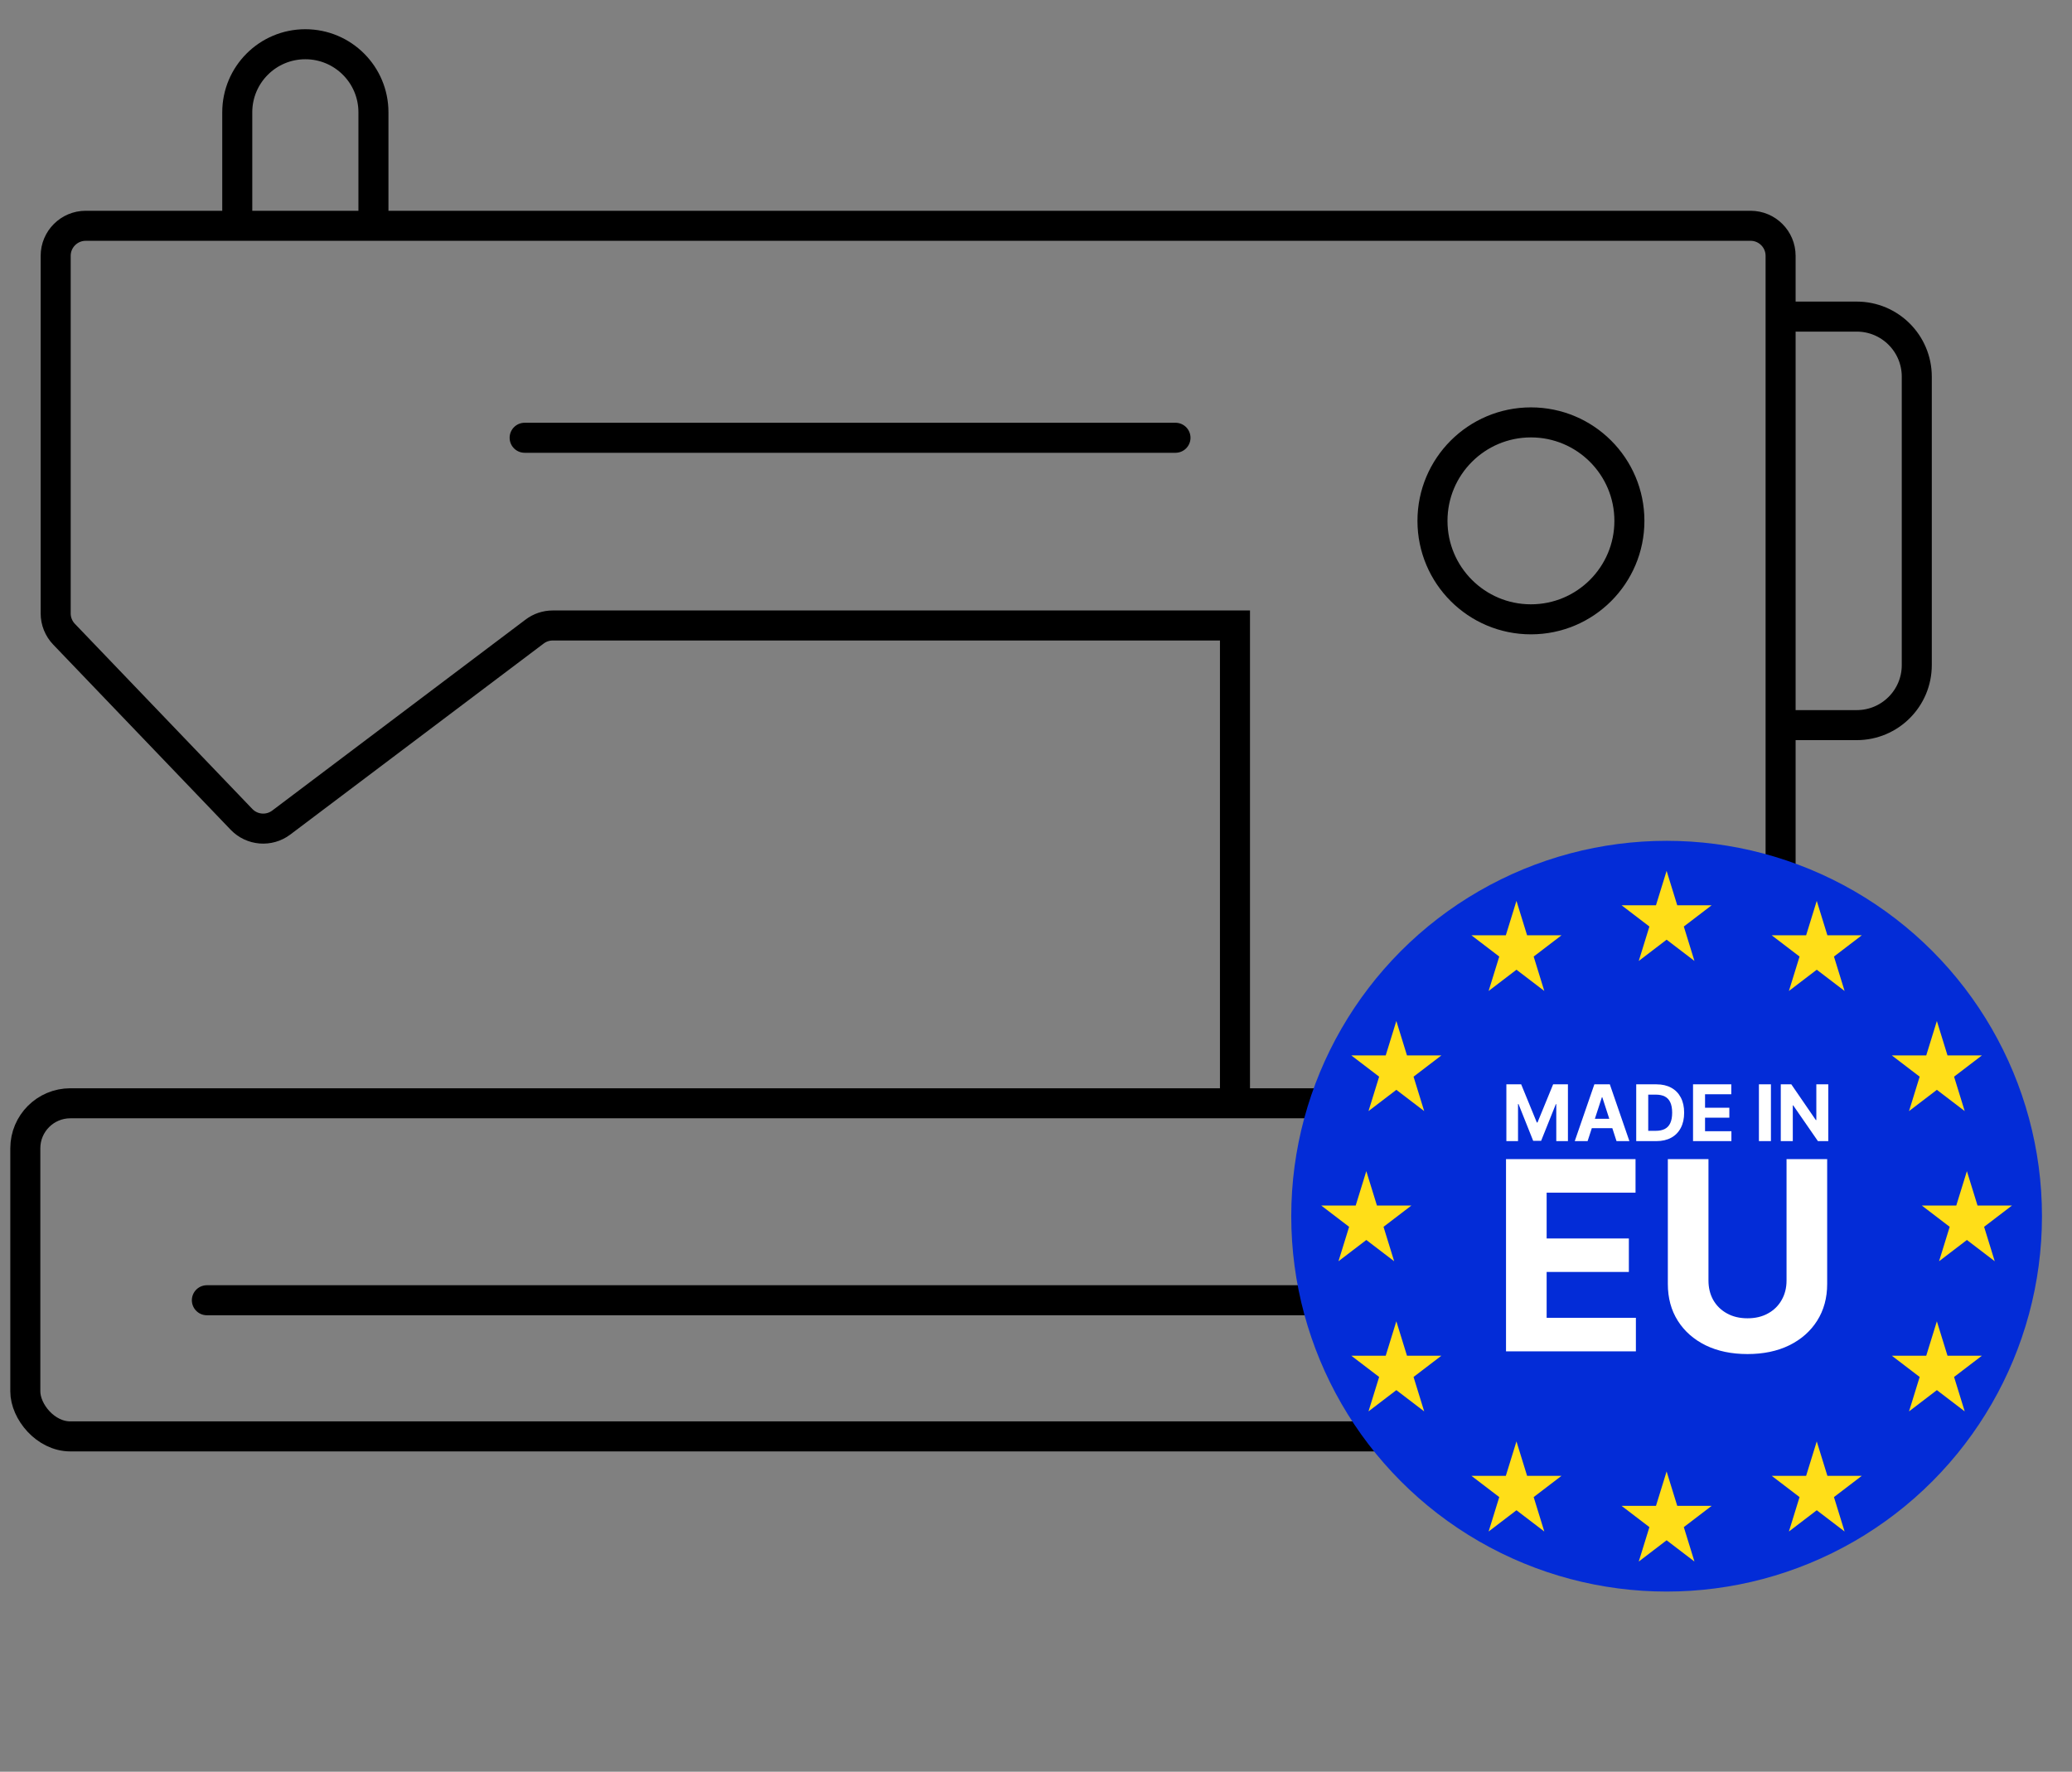 <svg width="69" height="59" viewBox="0 0 69 59" fill="none" xmlns="http://www.w3.org/2000/svg">
<rect x="0" y="0" width="69" height="59" fill="#808080" stroke="none"/>
<rect x="0.843" y="36.74" width="64" height="11.093" rx="1.5" stroke="black"/>
<line x1="6.889" y1="43.299" x2="58.796" y2="43.299" stroke="black" stroke-linecap="round"/>
<path d="M59.296 37.752V8.519C59.296 7.967 58.849 7.519 58.296 7.519H2.854C2.302 7.519 1.854 7.967 1.854 8.519V20.427C1.854 20.685 1.954 20.933 2.132 21.119L8.042 27.285C8.393 27.651 8.961 27.697 9.366 27.392L17.804 21.031C17.977 20.9 18.188 20.829 18.406 20.829H41.126V36.801" stroke="black"/>
<line x1="17.471" y1="14.578" x2="39.145" y2="14.578" stroke="black" stroke-linecap="round"/>
<circle cx="50.982" cy="17.345" r="3.279" stroke="black"/>
<path d="M12.436 7.519V3.74C12.436 2.488 11.421 1.473 10.168 1.473V1.473C8.916 1.473 7.901 2.488 7.901 3.74V7.519" stroke="black"/>
<path d="M59.296 10.543H61.831C62.936 10.543 63.831 11.438 63.831 12.543V22.147C63.831 23.252 62.936 24.147 61.831 24.147H59.296" stroke="black"/>
<circle cx="55.5" cy="40.5" r="12.5" fill="#032CD7"/>
<path d="M50.164 36.109H50.657L51.178 37.38H51.2L51.721 36.109H52.214V38H51.826V36.769H51.811L51.321 37.991H51.057L50.568 36.765H50.552V38H50.164V36.109ZM52.869 38H52.441L53.094 36.109H53.609L54.261 38H53.832L53.359 36.541H53.344L52.869 38ZM52.843 37.257H53.855V37.569H52.843V37.257ZM55.159 38H54.488V36.109H55.164C55.354 36.109 55.518 36.147 55.655 36.223C55.793 36.298 55.898 36.406 55.972 36.547C56.047 36.688 56.084 36.856 56.084 37.053C56.084 37.25 56.047 37.419 55.972 37.56C55.898 37.702 55.792 37.811 55.654 37.886C55.516 37.962 55.351 38 55.159 38ZM54.888 37.657H55.142C55.26 37.657 55.36 37.636 55.44 37.595C55.522 37.552 55.583 37.487 55.623 37.398C55.664 37.309 55.685 37.194 55.685 37.053C55.685 36.913 55.664 36.799 55.623 36.71C55.583 36.621 55.522 36.556 55.441 36.514C55.361 36.473 55.261 36.452 55.143 36.452H54.888V37.657ZM56.38 38V36.109H57.654V36.439H56.78V36.889H57.589V37.219H56.78V37.67H57.658V38H56.38ZM58.974 36.109V38H58.574V36.109H58.974ZM60.884 36.109V38H60.539L59.716 36.81H59.702V38H59.302V36.109H59.653L60.469 37.298H60.486V36.109H60.884Z" fill="white"/>
<path d="M50.152 45V38.6H54.465V39.716H51.505V41.241H54.243V42.356H51.505V43.884H54.477V45H50.152ZM59.494 38.6H60.847V42.756C60.847 43.223 60.735 43.631 60.513 43.981C60.292 44.331 59.982 44.604 59.584 44.8C59.187 44.994 58.723 45.091 58.194 45.091C57.663 45.091 57.198 44.994 56.8 44.8C56.402 44.604 56.093 44.331 55.872 43.981C55.651 43.631 55.541 43.223 55.541 42.756V38.6H56.894V42.641C56.894 42.884 56.947 43.101 57.053 43.291C57.161 43.48 57.313 43.629 57.509 43.737C57.705 43.846 57.933 43.9 58.194 43.9C58.456 43.9 58.684 43.846 58.878 43.737C59.074 43.629 59.225 43.48 59.331 43.291C59.44 43.101 59.494 42.884 59.494 42.641V38.6Z" fill="white"/>
<path d="M55.5 29L55.854 30.146H57L56.073 30.854L56.427 32L55.5 31.292L54.573 32L54.927 30.854L54 30.146H55.146L55.5 29Z" fill="#FFDE18"/>
<path d="M55.5 49L55.854 50.146H57L56.073 50.854L56.427 52L55.5 51.292L54.573 52L54.927 50.854L54 50.146H55.146L55.5 49Z" fill="#FFDE18"/>
<path d="M45.5 39L45.854 40.146H47L46.073 40.854L46.427 42L45.5 41.292L44.573 42L44.927 40.854L44 40.146H45.146L45.5 39Z" fill="#FFDE18"/>
<path d="M65.5 39L65.854 40.146H67L66.073 40.854L66.427 42L65.5 41.292L64.573 42L64.927 40.854L64 40.146H65.146L65.5 39Z" fill="#FFDE18"/>
<path d="M64.5 34L64.854 35.146H66L65.073 35.854L65.427 37L64.5 36.292L63.573 37L63.927 35.854L63 35.146H64.146L64.5 34Z" fill="#FFDE18"/>
<path d="M60.5 30L60.854 31.146H62L61.073 31.854L61.427 33L60.5 32.292L59.573 33L59.927 31.854L59 31.146H60.146L60.5 30Z" fill="#FFDE18"/>
<path d="M50.5 30L50.854 31.146H52L51.073 31.854L51.427 33L50.5 32.292L49.573 33L49.927 31.854L49 31.146H50.146L50.5 30Z" fill="#FFDE18"/>
<path d="M46.5 44L46.854 45.146H48L47.073 45.854L47.427 47L46.5 46.292L45.573 47L45.927 45.854L45 45.146H46.146L46.5 44Z" fill="#FFDE18"/>
<path d="M64.5 44L64.854 45.146H66L65.073 45.854L65.427 47L64.5 46.292L63.573 47L63.927 45.854L63 45.146H64.146L64.5 44Z" fill="#FFDE18"/>
<path d="M60.5 48L60.854 49.146H62L61.073 49.854L61.427 51L60.5 50.292L59.573 51L59.927 49.854L59 49.146H60.146L60.5 48Z" fill="#FFDE18"/>
<path d="M50.5 48L50.854 49.146H52L51.073 49.854L51.427 51L50.5 50.292L49.573 51L49.927 49.854L49 49.146H50.146L50.5 48Z" fill="#FFDE18"/>
<path d="M46.5 34L46.854 35.146H48L47.073 35.854L47.427 37L46.5 36.292L45.573 37L45.927 35.854L45 35.146H46.146L46.5 34Z" fill="#FFDE18"/>
</svg>
